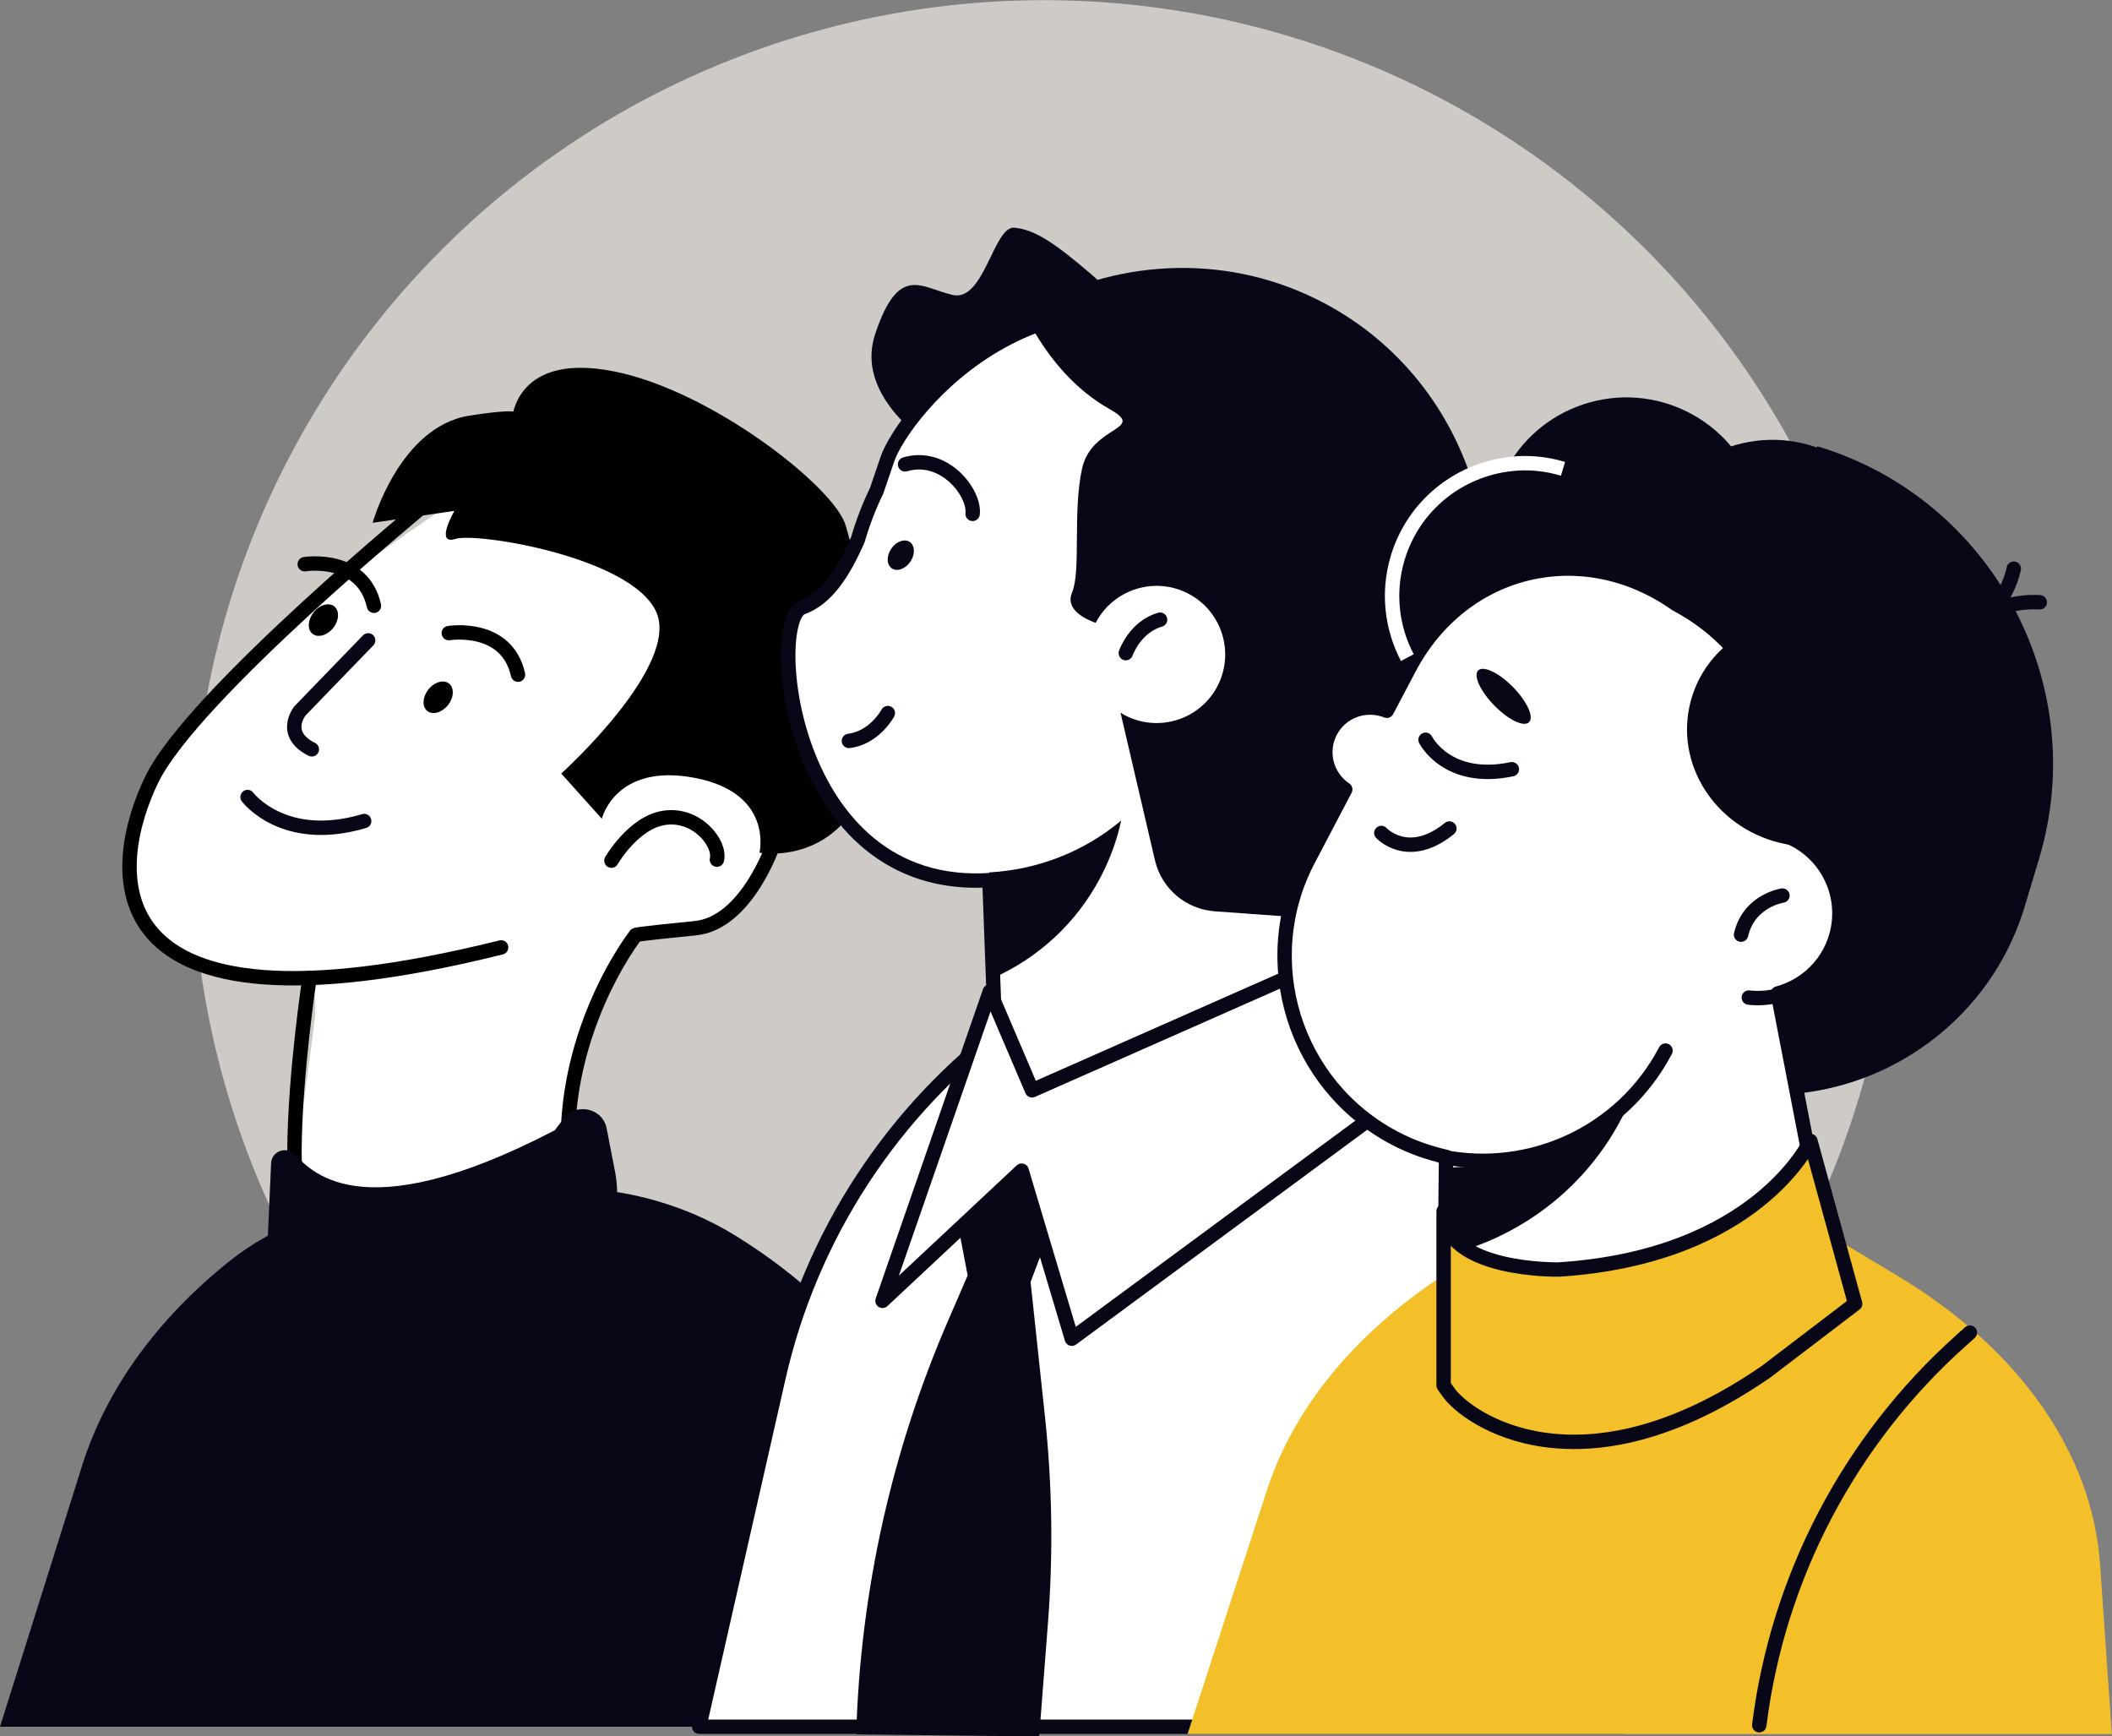 <?xml version="1.0" encoding="utf-8"?>
<!-- Generator: Adobe Illustrator 25.0.0, SVG Export Plug-In . SVG Version: 6.00 Build 0)  -->
<svg version="1.1" xmlns="http://www.w3.org/2000/svg" xmlns:xlink="http://www.w3.org/1999/xlink" x="0px" y="0px"
	 viewBox="0 0 1275.3 1048.5" style="enable-background:new 0 0 1275.3 1048.5;" xml:space="preserve">
<rect x="0" y="0" width="1275.3" height="1048.5" fill="#808080" stroke="none"/>
<style type="text/css">
	.st0{display:none;}
	.st1{display:inline;}
	.st2{fill:#F6F3E4;}
	.st3{fill:#080717;}
	.st4{fill:#F3C02A;}
	.st5{fill:#FFFFFF;stroke:#080717;stroke-width:8.697;stroke-linecap:round;stroke-linejoin:round;stroke-miterlimit:10;}
	.st6{fill:none;stroke:#1D1D1B;stroke-width:8.697;}
	.st7{fill:none;stroke:#080717;stroke-width:8.697;stroke-linecap:round;stroke-linejoin:round;stroke-miterlimit:10;}
	.st8{fill:#080717;stroke:#080717;stroke-width:8.697;stroke-linecap:round;stroke-linejoin:round;stroke-miterlimit:10;}
	.st9{fill:none;stroke:#000000;stroke-width:8.697;}
	.st10{fill:#CECAC6;}
	.st11{fill:#1D1D1B;}
	.st12{fill:#FFFFFF;}
	.st13{fill:none;stroke:#1D1D1B;stroke-width:8.697;stroke-miterlimit:10;}
	.st14{fill:none;stroke:#080717;stroke-width:8.697;}
	.st15{fill:none;stroke:#080717;stroke-width:21.741;}
	.st16{fill:#080717;stroke:#080717;stroke-width:8.697;}
	.st17{fill:#080717;stroke:#080717;stroke-width:21.741;}
	.st18{fill:none;stroke:#000000;stroke-width:8.697;stroke-miterlimit:10;}
	.st19{fill:none;stroke:#000000;stroke-width:8.697;stroke-linecap:round;stroke-linejoin:round;stroke-miterlimit:10;}
	.st20{fill:#FFFFFF;stroke:#000000;stroke-width:8.697;stroke-linecap:round;stroke-linejoin:round;stroke-miterlimit:10;}
	.st21{fill:none;stroke:#FFFFFF;stroke-width:8.697;stroke-linecap:round;stroke-linejoin:round;stroke-miterlimit:10;}
	.st22{stroke:#080717;stroke-width:8.697;stroke-linecap:round;stroke-linejoin:round;stroke-miterlimit:10;}
	.st23{fill:none;stroke:#282D33;stroke-width:8.697;}
	.st24{fill:none;stroke:#080717;stroke-width:8.697;stroke-miterlimit:10;}
	.st25{fill:none;stroke:#CECAC6;stroke-width:8.697;stroke-linecap:round;stroke-linejoin:round;stroke-miterlimit:10;}
	.st26{fill:none;stroke:#FFFFFF;stroke-width:8.697;stroke-miterlimit:10;}
	.st27{fill:none;stroke:#CECAC6;stroke-width:53.967;}
	.st28{fill:#080717;stroke:#FFFFFF;stroke-width:9.697;stroke-linecap:round;stroke-linejoin:round;stroke-miterlimit:10;}
	.st29{fill:none;stroke:#F3C02A;stroke-width:8.697;stroke-linecap:round;stroke-linejoin:round;stroke-miterlimit:10;}
	.st30{fill:#F3C02A;stroke:#080717;stroke-width:8.697;stroke-linecap:round;stroke-linejoin:round;stroke-miterlimit:10;}
	.st31{fill:#282D33;}
	.st32{fill:none;stroke:#282D33;stroke-width:32.01;}
	.st33{fill:none;stroke:#080717;stroke-width:8.697;stroke-miterlimit:10;stroke-dasharray:8.898,8.898;}
	.st34{fill:none;stroke:#080717;stroke-width:8.697;stroke-miterlimit:10;stroke-dasharray:8.52,8.52;}
	.st35{fill:none;stroke:#282D33;stroke-width:8.697;stroke-miterlimit:10;}
	.st36{fill:#FFFFFF;stroke:#1F4142;stroke-width:8.697;stroke-linecap:round;stroke-linejoin:round;stroke-miterlimit:10;}
	.st37{stroke:#282D33;stroke-width:17.393;}
	.st38{fill:none;stroke:#FFFFFF;stroke-width:8.697;}
	.st39{fill:none;stroke:#F3C02A;stroke-width:8.697;}
	.st40{stroke:#282D33;stroke-width:11.233;}
	.st41{fill:none;stroke:#FFFFFF;stroke-width:5.616;}
	.st42{fill:none;stroke:#F3C02A;stroke-width:168.048;stroke-miterlimit:10;}
	.st43{fill:none;stroke:#F3C02A;stroke-width:164.851;stroke-miterlimit:10;}
	.st44{fill:#FFFFFF;stroke:#080717;stroke-width:9.336;stroke-linecap:round;stroke-linejoin:round;stroke-miterlimit:10;}
	.st45{fill:#FFFFFF;stroke:#080717;stroke-width:6.843;stroke-linecap:round;stroke-linejoin:round;stroke-miterlimit:10;}
	.st46{fill:none;stroke:#080717;stroke-width:6.843;stroke-linecap:round;stroke-linejoin:round;stroke-miterlimit:10;}
	.st47{fill:#FFFFFF;stroke:#080717;stroke-width:6.822;stroke-linecap:round;stroke-linejoin:round;stroke-miterlimit:10;}
	.st48{fill:#FFFFFF;stroke:#000000;stroke-width:9.336;stroke-linecap:round;stroke-linejoin:round;stroke-miterlimit:10;}
	.st49{fill:none;stroke:#000000;stroke-width:9.336;stroke-linecap:round;stroke-linejoin:round;stroke-miterlimit:10;}
	.st50{fill:#FFFFFF;stroke:#080717;stroke-width:17.393;stroke-linecap:round;stroke-linejoin:round;stroke-miterlimit:10;}
	.st51{fill:#FFFFFF;stroke:#080717;stroke-width:21.741;stroke-linecap:round;stroke-linejoin:round;stroke-miterlimit:10;}
	.st52{fill:none;stroke:#CECAC6;stroke-width:8.697;stroke-miterlimit:10;stroke-dasharray:8.646,8.646;}
	.st53{fill:none;stroke:#CECAC6;stroke-width:8.697;stroke-miterlimit:10;}
	.st54{fill:none;stroke:#CECAC6;stroke-width:26.444;stroke-miterlimit:10;}
	.st55{fill:none;stroke:#080717;stroke-width:7.566;stroke-linecap:round;stroke-linejoin:round;stroke-miterlimit:10;}
	.st56{fill:#F3C02A;}
	.st57{fill:#FFFFFF;stroke:#080717;stroke-width:8.697;stroke-miterlimit:10;}
	.st58{fill:none;stroke:#080717;stroke-width:8.697;stroke-linejoin:round;stroke-miterlimit:10;}
	.st59{fill:#FFFFFF;stroke:#080717;stroke-width:8.777;stroke-linecap:round;stroke-linejoin:round;stroke-miterlimit:10;}
	.st60{fill:#FFFFFF;stroke:#080717;stroke-width:8.421;stroke-linecap:round;stroke-linejoin:round;stroke-miterlimit:10;}
	.st61{fill:none;stroke:#080717;stroke-width:8.421;stroke-linecap:round;stroke-linejoin:round;stroke-miterlimit:10;}
	.st62{fill:none;stroke:#FFFFFF;stroke-width:8.421;stroke-linecap:round;stroke-linejoin:round;stroke-miterlimit:10;}
	.st63{fill:#FFFFFF;stroke:#080717;stroke-width:8.527;stroke-linecap:round;stroke-linejoin:round;stroke-miterlimit:10;}
	.st64{fill:#080717;stroke:#FFFFFF;stroke-width:8.697;stroke-linecap:round;stroke-linejoin:round;stroke-miterlimit:10;}
	.st65{fill:none;stroke:#080717;stroke-width:8.107;stroke-linecap:round;stroke-linejoin:round;stroke-miterlimit:10;}
	.st66{fill:#FFFFFF;stroke:#080717;stroke-width:8.107;stroke-linejoin:round;stroke-miterlimit:10;}
	.st67{fill:#FFFFFF;stroke:#080717;stroke-width:8.107;stroke-linecap:round;stroke-linejoin:round;stroke-miterlimit:10;}
	.st68{fill:#080717;stroke:#080717;stroke-width:8.107;stroke-linecap:round;stroke-linejoin:round;stroke-miterlimit:10;}
	.st69{fill:none;stroke:#080717;stroke-width:7.528;stroke-linecap:round;stroke-linejoin:round;stroke-miterlimit:10;}
	.st70{fill:#FFFFFF;stroke:#080717;stroke-width:8.697;stroke-linejoin:round;stroke-miterlimit:10;}
	.st71{stroke:#000000;stroke-width:8.697;}
	.st72{fill:#FFFFFF;stroke:#000000;stroke-width:8.697;}
	.st73{fill:none;stroke:#000000;stroke-width:9.389;stroke-linecap:round;stroke-linejoin:round;stroke-miterlimit:10;}
	.st74{fill:none;stroke:#000000;stroke-width:9.569;stroke-linecap:round;stroke-linejoin:round;stroke-miterlimit:10;}
	.st75{fill:none;stroke:#000000;stroke-width:43.557;stroke-linecap:round;stroke-linejoin:round;stroke-miterlimit:10;}
	.st76{fill:#FFCF4B;stroke:#000000;stroke-width:8.697;stroke-linecap:round;stroke-linejoin:round;stroke-miterlimit:10;}
	.st77{fill:none;stroke:#282D33;stroke-width:6.587;}
	.st78{fill:none;stroke:#282D33;stroke-width:8.697;stroke-dasharray:18.805,18.805;}
	.st79{fill:#FFFFFF;stroke:#282D33;stroke-width:8.697;}
	.st80{fill:none;stroke:#282D33;stroke-width:8.697;stroke-dasharray:17.393;}
	.st81{fill:none;stroke:#080717;stroke-width:11.828;stroke-miterlimit:10;stroke-dasharray:12.457;}
	.st82{clip-path:url(#SVGID_2_);}
	.st83{fill:#FFFFFF;stroke:#000000;stroke-width:12.972;stroke-linecap:round;stroke-linejoin:round;stroke-miterlimit:10;}
	.st84{fill:none;stroke:#000000;stroke-width:12.972;stroke-linecap:round;stroke-linejoin:round;stroke-miterlimit:10;}
	.st85{fill:#FFFFFF;stroke:#080717;stroke-width:12.972;stroke-miterlimit:10;}
	.st86{fill:#FFFFFF;stroke:#000000;stroke-width:8.731;stroke-miterlimit:10;}
	.st87{fill:#FFFFFF;stroke:#080717;stroke-width:8.932;stroke-linecap:round;stroke-linejoin:round;stroke-miterlimit:10;}
	.st88{fill:none;stroke:#080717;stroke-width:8.932;stroke-linecap:round;stroke-linejoin:round;stroke-miterlimit:10;}
	.st89{fill:#FFFFFF;stroke:#000000;stroke-width:8.697;stroke-miterlimit:10;}
</style>
<g id="Layer_3">
</g>
<g id="Layer_4" class="st0">
</g>
<g id="Layer_1">
</g>
<g id="Layer_2">
	<g>
		
			<ellipse transform="matrix(0.707 -0.707 0.707 0.707 -178.912 596.382)" class="st10" cx="630.4" cy="514.2" rx="514.2" ry="514.2"/>
		<path class="st3" d="M0,1042.7h578.4L571,933c-4.9-72.1-50.6-139.5-126.5-186.6l0,0c-33.7-20.9-74.1-31-114.9-28.8l-82.9,7.4l0,0
			c-39.6,0-78.1,12.7-107.8,36.3C95.2,796.1,64.2,838.7,49.6,885L0,1042.7z"/>
		<g>
			<path class="st12" d="M313.7,277.5c0,0-154.3,93.3-205,165.4C58,515,61.1,584.9,172.5,591c0,0,22.4-13.7,17.1,28
				c-5.4,43.3-11.7,85.4-11.7,85.4s-2,48.4,36.7,57.7c77.1,18.5,148.5-37.6,128.6-39.3c0,0-5.1-53.1,8-88
				c13.2-35,32.7-70.1,32.7-70.1l36-4.1c0,0,45.7-8.1,51.8-73.4C477.8,421.8,464.1,280.2,313.7,277.5z"/>
			<path d="M201.2,379.2c-3.7,4.6-9.3,6.1-12.5,3.5c-3.3-2.6-2.9-8.4,0.7-13c3.7-4.6,9.3-6.1,12.5-3.5
				C205.1,368.9,204.8,374.7,201.2,379.2z"/>
			<path d="M270.5,425.8c-3.7,4.6-9.3,6.1-12.5,3.5c-3.3-2.6-2.9-8.4,0.7-13c3.7-4.6,9.3-6.1,12.5-3.5
				C274.4,415.5,274.1,421.3,270.5,425.8z"/>
			<path class="st19" d="M271,382.3c0,0,34.9-5.7,41.8,25.1"/>
			<path class="st19" d="M184,340.7c0,0,34.9-5.7,41.8,25.1"/>
			<path class="st19" d="M259.2,302.5c0,0-142.5,116.8-167.5,168.1S49,635.2,302.6,572.1"/>
			<path class="st7" d="M222.3,386.7c-13.7,14.2-27.5,28.4-41.2,42.6c0,0-11.3,14,7.2,23.2"/>
			<path class="st7" d="M149.5,481.3c0,0,21.6,29,70.4,14.5"/>
			<path d="M338.9,467.1c0,0,73.1-65.9,57-98.4c-16.1-32.5-107.9-47.3-120.8-43.3c-12.9,4.1-0.7-16.9-0.7-16.9l-49.4,7.2
				c0,0,16.3-58.1,58.4-64.7c42.1-6.6,25.9,1.4,25.9,1.4s2.4-40,61.6-28.1c59.2,11.8,133.4,70.2,139.8,93.2
				c6.4,23,31.9,105.4,12.7,155.7c-19.2,50.2-64.8,41.7-64.8,41.7s8.7-36.1-39.2-45.2c-47.9-9.1-56,24.7-56,24.7L338.9,467.1z"/>
			<path class="st19" d="M369.2,519.7c0,0,13.1-22.8,31.6-25.8c19.8-3.2,34.5,15.3,32.1,25.2"/>
			<path class="st19" d="M467,509.8c0,0-16,47.6-47.1,50.7c-37.5,3.7-36,4.1-36,4.1s-52.6,66.9-38.7,154.5l0.2,16
				c0,0-168.3,91-167.6-40.2c0.3-46.8,9.1-104.3,9.1-104.3"/>
		</g>
		<g>
			<path class="st5" d="M422.2,1042.7h558.1l-7.1-146.8c-4.7-96.4-48.8-186.7-122-249.7l-50.1-43.1l-190.9,14.5l0,0
				c-70.9,52.2-120.6,128.2-140.1,214.1L422.2,1042.7z"/>
			<path class="st3" d="M586.2,665.4l-13.3,45.1l11.4,59.7L573,796.3c-34.5,79.3-53.5,164.5-56,251v0l110.5,1.3l5.3-68.7
				c3.2-41.4,2.6-83-1.8-124.3l-8.7-81.5l34.3-90.2l-36.2-20.3L586.2,665.4z"/>
			<g>
				<g>
					<g>
						<g>
							<g>
								<g>
									<polygon class="st5" points="813,658.6 602.7,672.7 595.3,473.6 780.2,466.7 									"/>
									<path class="st3" d="M704.6,220.6c0,0-87.5,74.7-110.7,65.9c-23.2-8.8-79.6-42.4-65.4-84.9s27.7-27.9,46.7-23.5
										c19,4.5,24.8-41.6,37.2-40.6c12.4,1,24.7,9.4,47,28.5C681.6,185.3,704.6,220.6,704.6,220.6z"/>
									<path class="st5" d="M735.8,540.2c42.3-14.1,79.8-44.4,102.7-87.7c46.2-87.4,14-192.5-69.5-239.2
										c-137.1-76.5-223.9,36.5-233.2,64.1c-2.2,6.5-4.3,12.7-6.4,18.8c-4.7,9.7-8.5,19.7-11.4,29.7
										c-9.1,20.8-19.3,35.8-33.6,40.9c-21.9,7.9-7.5,178.5,120,164.1"/>
									<path class="st3" d="M799.5,183c-56.5-29.9-121.8-27.1-175.4,1.6c16.8,3.8,33.4,9.6,49.2,18
										c107.3,56.8,142.6,200.7,78.7,321.5c-3.5,6.7-7.4,13.2-11.4,19.5c55.1-11.1,105.5-46.6,134.3-101.2
										C925,347.7,891.3,231.5,799.5,183z"/>
									<path class="st3" d="M653.4,282.9c5.8-26.2,39.3-23.1,16.7-35.8c-42.7-24-58.3-74.4-58.3-74.4
										c103.9-29.6,214,124.6,214,124.6L802,505.6l-15.8,48.5l-52.7-3.8c-17.5-1.3-32.1-13.7-36.1-30.8l-20.8-89.2
										c0.8,0.5,1.6,1,2.4,1.5c20.2,10.7,45.3,3,56-17.2c10.7-20.2,3-45.3-17.2-56c-20.2-10.7-45.3-3-56,17.2
										c-0.1,0.1-0.1,0.2-0.2,0.3c-5.7-2-18.6-7.8-14.3-18.2C652.9,344.8,647.6,309.1,653.4,282.9z"/>
									<path class="st7" d="M536.1,430.6c0,0-7.9,14.9-23.5,16.8"/>
									<path class="st7" d="M679.8,394.4c0,0,5.5-15.9,20.7-20.2"/>
									<path class="st7" d="M546.5,280.4c23.9-7,42.3,17.5,40.8,29.9"/>
									<path class="st3" d="M549.7,339.2c-3,4.4-8.1,6.2-11.2,4c-3.2-2.2-3.3-7.5-0.3-11.9c3-4.4,8.1-6.2,11.2-4
										S552.7,334.8,549.7,339.2z"/>
									<path class="st3" d="M597.4,526.8l2.4,63.7c26.7-11.9,49.9-32.6,64.6-60.5c5.9-11.2,10.1-22.8,12.6-34.5
										C654.5,514.4,626.4,525.2,597.4,526.8z"/>
								</g>
							</g>
						</g>
					</g>
				</g>
			</g>
			<polygon class="st5" points="597.7,598.7 532.9,785.5 616.9,706.9 647.2,808.4 858.8,652.3 801.5,579.6 623.2,658.4 			"/>
		</g>
		<path class="st4" d="M717.1,1047.1h558.1l-7.1-102.4c-4.7-67.3-48.8-130.2-122-174.1l-50.1-30.1l-190.9,10.1l0,0
			C834.2,787,784.5,840,765,899.9L717.1,1047.1z"/>
		<g>
			<path class="st3" d="M950.7,632.4l73.1,22c84.1,25.3,173.5-22.9,198.8-107l8.7-29c31.6-105.3-28.6-217.3-133.9-248.9l-16.7,26.6
				c-66-19.8-136.2,18-156,84L885.4,511C870,562.3,899.4,617,950.7,632.4z"/>
			
				<ellipse transform="matrix(1.149453e-02 -1 1 1.149453e-02 546.819 1510.967)" class="st3" cx="1037.6" cy="478.9" rx="168.3" ry="179.2"/>
			<path class="st3" d="M1082.5,503.7c11.9-56.2-10.9-116.4-58.6-144.5h0c-29.7-17.5-63.1-19-92.5-7.3c15.6,1.7,59.3,9.1,67.6,38.1
				C1009.1,425.4,1009.6,493,1082.5,503.7z"/>
			
				<ellipse transform="matrix(0.888 -0.46 0.46 0.888 -62.308 464.181)" class="st3" cx="920.7" cy="359.9" rx="80.1" ry="80.1"/>
			<path class="st3" d="M1120.9,302.5c79.9,35.5,123.6,124.3,101.1,210.4c-22.5,6.8-47.4,7.3-72-0.1c-63.8-19.2-100.8-84-82.6-144.7
				C1076.1,339.1,1095.8,316.4,1120.9,302.5z"/>
			
				<ellipse transform="matrix(0.985 -0.173 0.173 0.985 -43.641 190.928)" class="st3" cx="1070.2" cy="345.1" rx="80.1" ry="80.1"/>
			
				<ellipse transform="matrix(0.949 -0.316 0.316 0.949 -51.665 326.403)" class="st3" cx="981.8" cy="322.7" rx="82.4" ry="82.4"/>
			<path class="st7" d="M1231.7,363.7c0,0-30.1-2.9-44.1,19.3"/>
			<path class="st7" d="M1216,343.4c0,0-5.7,29.6-31,36.8"/>
			<path class="st5" d="M837.4,429.2l13.6-25.8c32.2-61.1,104.7-78.5,161.1-38.6l0,0c51.3,27,76,84.8,63.2,138.8
				c22.5,6.9,37.7,29,35.1,53.3l0,0c-2.3,21.2-17.5,37.8-36.9,43l33.1,171.6l-148.4,64.9c-38,16.6-81.2-8.2-86-49.4l0,0l1-88.4
				c-10.5-2.4-21-6-31-11.3C781.4,655.4,758,580,790,519.2l22.3-42.5c-11.3-7.6-15.4-22.5-9-34.9l0,0
				C809.8,429.3,824.6,424.1,837.4,429.2z"/>
			<path class="st7" d="M1056,602.4c27.6,3,52.3-16.9,55.3-44.5v0"/>
			<path class="st7" d="M1076.3,540.8c0,0-20.1,2.9-25,23.6"/>
			<path class="st7" d="M834.1,503c0,0,16.1,17.6,41.1-2.7"/>
			<path class="st3" d="M892.6,404.8c-3.1,3.1,1.2,12.5,9.7,21.2c8.5,8.7,17.8,13.2,21,10.1c3.1-3.1-1.2-12.5-9.7-21.2
				C905.2,406.3,895.8,401.8,892.6,404.8z"/>
			<path class="st3" d="M1048.4,385c50,16.9,81.3,67.8,72.6,120.7c-13.1,5.3-28.1,7-43.3,3.9c-39.5-8-65.3-44.8-57.7-82.3
				C1023.6,409.5,1034.1,394.7,1048.4,385z"/>
			<path class="st7" d="M871.2,698.6c52.7,10.5,108.2-14.2,134.5-64.2"/>
			<path class="st3" d="M976.5,666.1c4.1-3.5,8-7.2,11.6-11.1c-19.7,54.7-65.7,92.4-118.7,103.8l0.6-53.7
				C908.2,705.2,946,692.4,976.5,666.1z"/>
			<path class="st7" d="M860.8,446.7c0,0,12.9,26,52.1,17.8"/>
		</g>
		<path class="st30" d="M941.3,766.6c0,0-69.4,1.4-69.6-35.2l0,0v105.2l3,4.2c11.3,16,79.7,64.6,191.6-12.4l53.9-41.1l-27-98.3
			C1093.1,689,1061.1,758.9,941.3,766.6z"/>
		<path class="st3" d="M177.6,696.8c-5.1-4.8-13.6-1.4-13.9,5.5l-3.8,85.9l2.4,4.3c9.2,16.5,24.9,26.7,42.1,27.5l21.6,1
			c36.9,1.6,73.4-10.1,104.4-33.4l15.8-12.6c20.4-16.3,30.1-42.1,25.2-67.4l-5.1-26.3c-2.4-12.2-18.4-15.7-26-5.8l-5.3,7
			C215.4,744.9,186.6,705.2,177.6,696.8z"/>
		<path class="st30" d="M1062.3,1041.8L1062.3,1041.8c11.2-89.5,54.4-171.9,121.6-232.1l5.6-5"/>
		<path class="st26" d="M943.8,283.1c-10.6-3.2-21.3-4.1-31.6-2.9c-31.1,3.4-58.6,24.8-68.2,56.6c-6.3,20.9-3.6,42.4,5.8,60.3"/>
	</g>
</g>
</svg>
